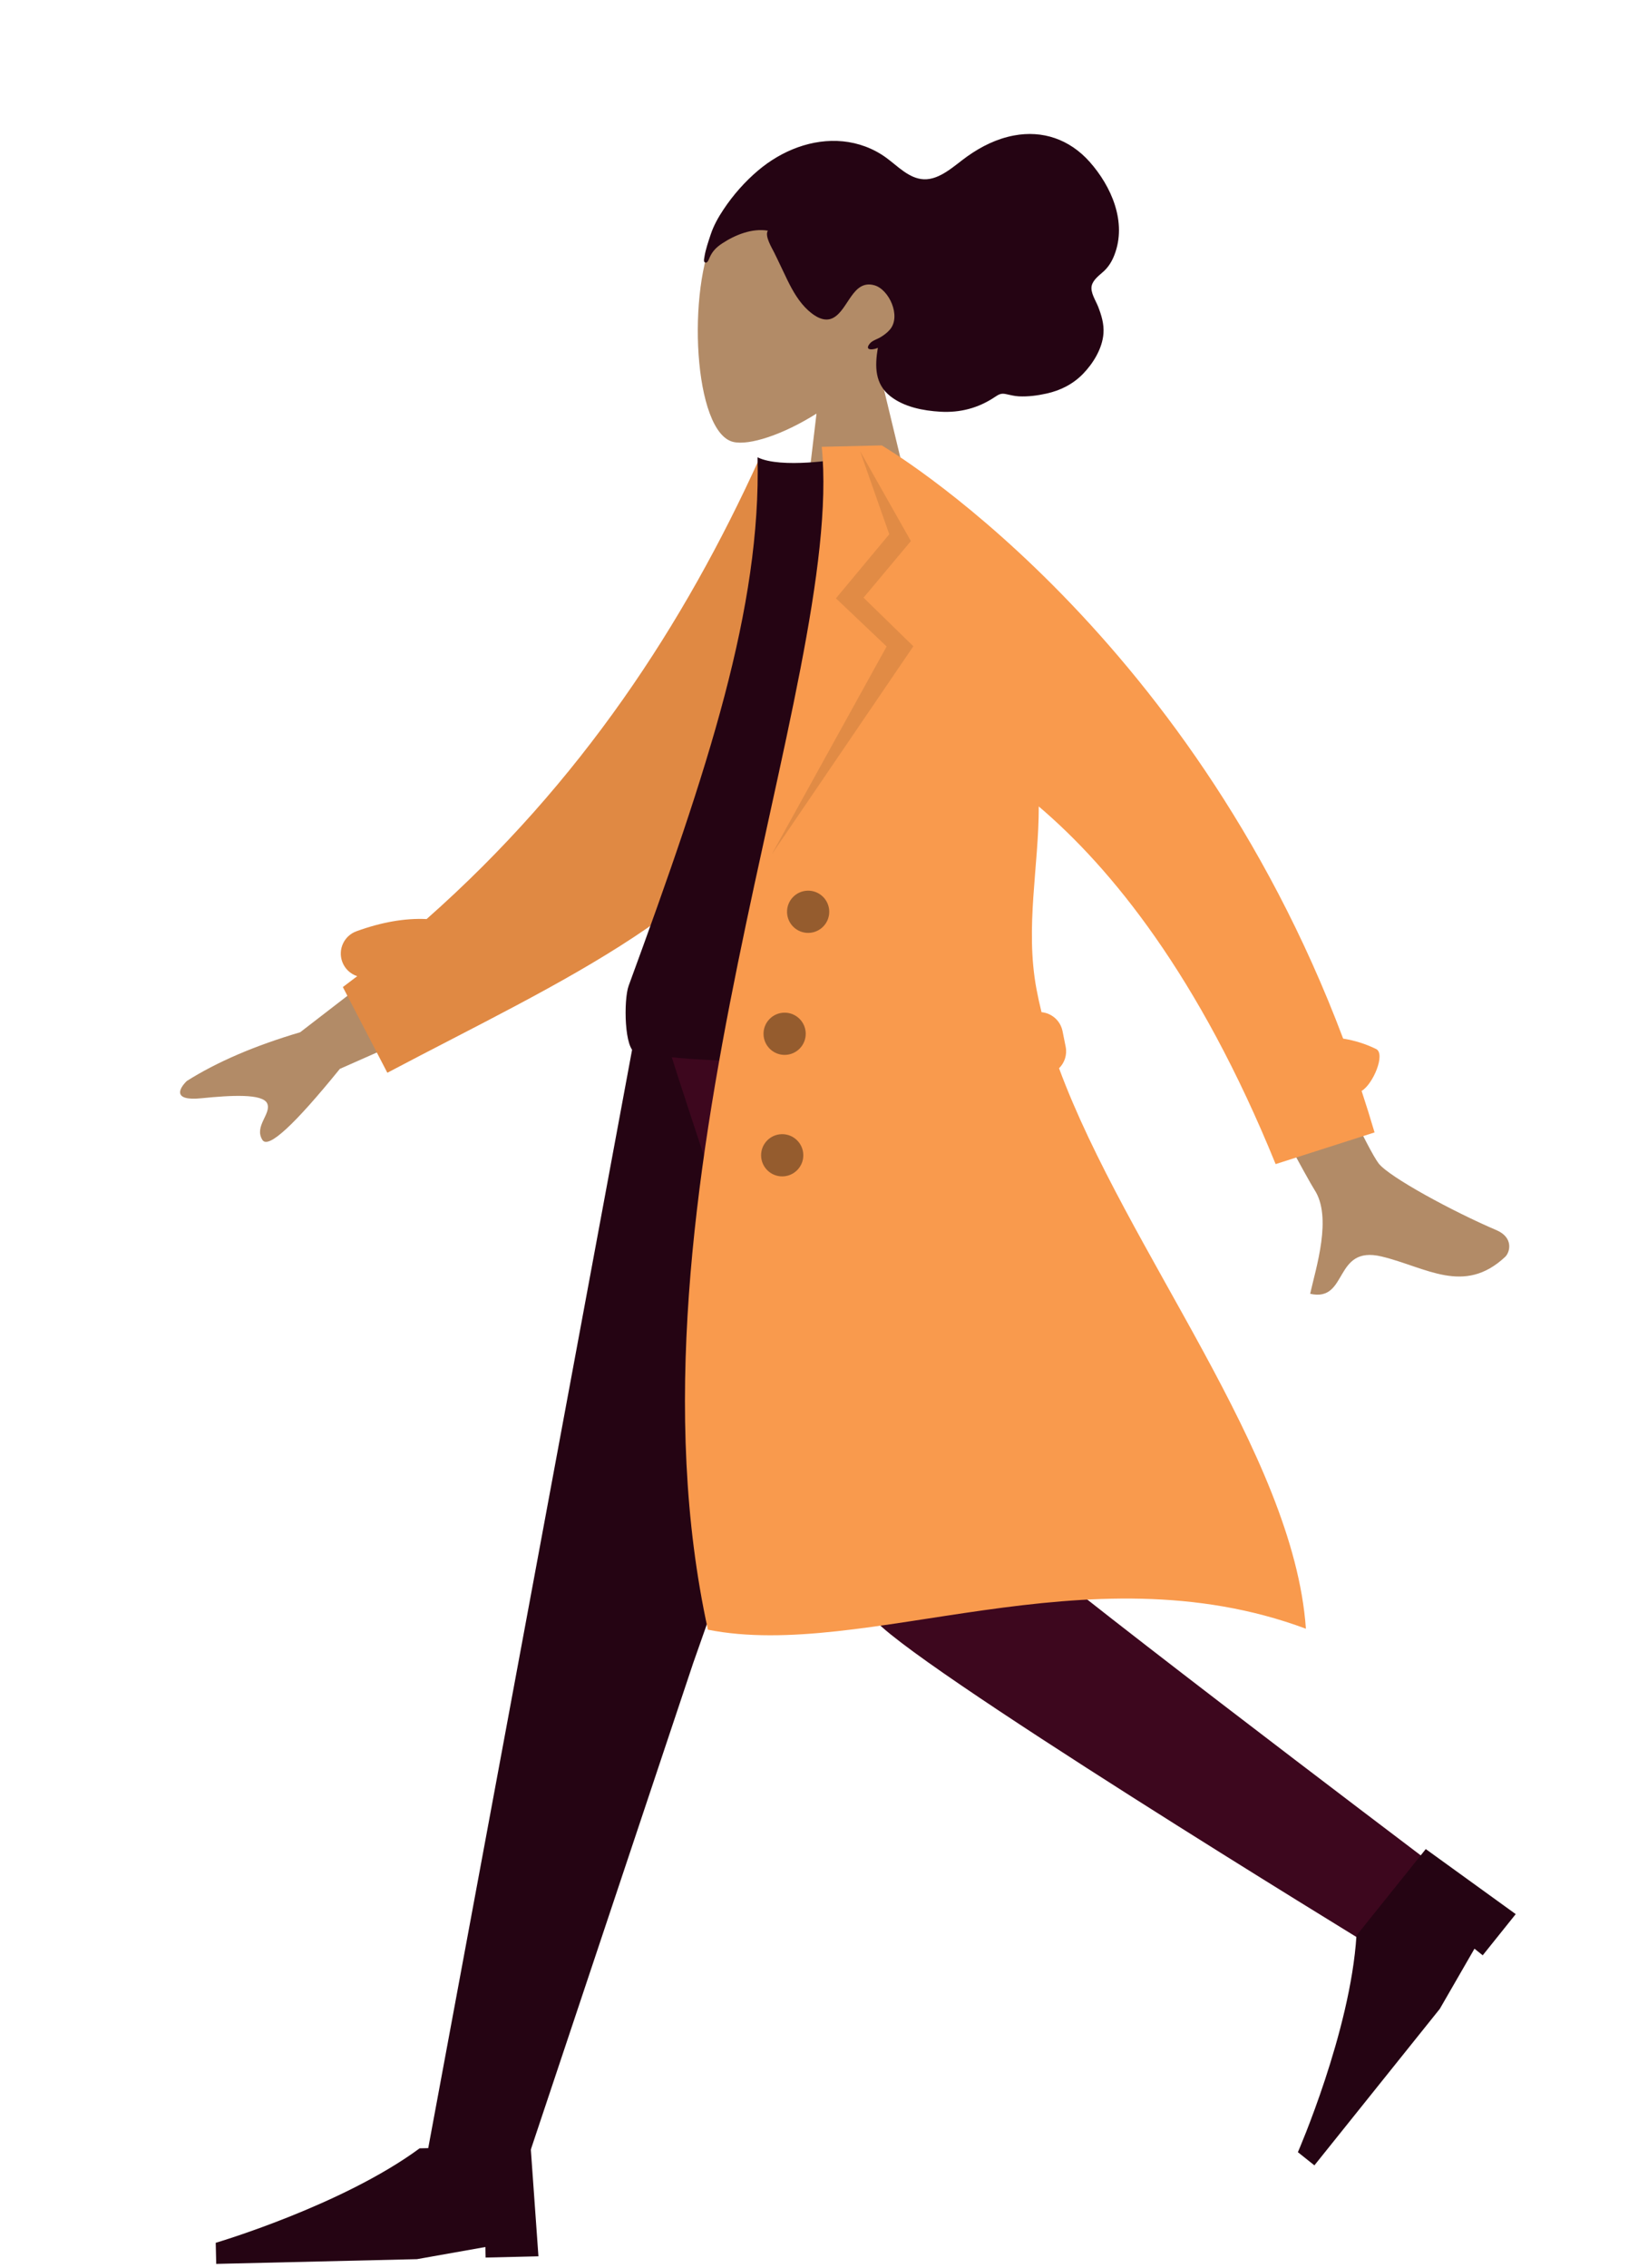 <svg width="310" height="429" viewBox="0 0 310 429" fill="none" xmlns="http://www.w3.org/2000/svg">
<path d="M172.753 48.76C170.748 27.527 141.017 32.907 135.465 43.778C129.913 54.649 131.244 81.862 138.791 83.605C141.801 84.299 148.131 82.273 154.526 78.241L151.127 106.918L175.167 106.352L165.99 68.271C170.479 62.788 173.449 56.128 172.753 48.76Z" fill="#B28B67"/>
<path fill-rule="evenodd" clip-rule="evenodd" d="M133.309 48.652C133.515 47.255 134.06 45.696 134.499 44.368C135.064 42.657 135.945 41.105 136.919 39.64C138.753 36.88 140.973 34.375 143.439 32.281C147.944 28.456 153.74 26.174 159.505 26.735C162.416 27.019 165.26 28.051 167.701 29.823C169.907 31.424 172.048 33.807 174.858 33.915C177.915 34.034 180.651 31.294 183.06 29.585C185.777 27.659 188.682 26.234 191.896 25.63C197.28 24.62 202.401 26.313 206.229 30.625C210.303 35.214 213.346 42.012 210.889 48.277C210.432 49.441 209.833 50.428 208.958 51.255C208.156 52.013 206.924 52.829 206.619 54.017C206.296 55.281 207.388 56.875 207.823 57.998C208.447 59.606 208.968 61.298 208.838 63.065C208.626 65.968 206.857 68.776 204.964 70.725C203.039 72.708 200.639 73.876 198.06 74.449C196.338 74.831 194.574 75.061 192.813 74.975C191.939 74.931 191.163 74.709 190.313 74.537C189.486 74.371 189.031 74.598 188.344 75.062C185.151 77.218 181.685 78.104 177.935 77.883C174.77 77.696 171.111 77.022 168.483 74.936C165.565 72.618 165.545 69.328 166.136 65.798C165.431 66.166 163.462 66.43 164.608 65.003C165.063 64.439 165.94 64.192 166.532 63.853C167.221 63.457 167.918 62.95 168.446 62.319C170.576 59.769 168.246 54.737 165.475 53.964C161.358 52.816 160.578 58.572 157.695 60.125C156.038 61.017 154.255 59.892 152.97 58.732C151.249 57.176 150.052 55.091 149.01 52.964C148.153 51.213 147.351 49.435 146.478 47.693C146.07 46.88 144.671 44.586 145.324 43.639C142.383 43.129 139.15 44.413 136.666 46.055C135.64 46.734 134.862 47.474 134.333 48.642C134.22 48.893 133.978 49.635 133.653 49.672C133.049 49.743 133.258 49.003 133.309 48.652Z" fill="#250413"/>
<path fill-rule="evenodd" clip-rule="evenodd" d="M176.273 186.586L131.19 314.604L99.699 408.918L80.487 409.371L121.614 187.872L176.273 186.586Z" fill="#250413"/>
<path fill-rule="evenodd" clip-rule="evenodd" d="M188.153 186.307C189.7 229.832 190.701 288.457 191.983 291.142C193.264 293.827 269.171 351.202 269.171 351.202L259.664 368.233C259.664 368.233 169.857 313.401 165.156 305.925C160.455 298.449 136.09 229.206 123.287 187.833L188.153 186.307Z" fill="#3D071E"/>
<path fill-rule="evenodd" clip-rule="evenodd" d="M286.858 362.096L269.834 349.791L256.717 366.153C255.587 384.332 245.632 407.13 245.632 407.13L248.756 409.622L272.492 380.016L279.05 368.641L280.612 369.887L286.858 362.096Z" fill="#250413"/>
<path fill-rule="evenodd" clip-rule="evenodd" d="M101.903 426.828L100.411 405.908L79.417 406.402C64.731 417.225 40.827 424.274 40.827 424.274L40.92 428.263L78.91 427.369L91.859 425.069L91.906 427.064L101.903 426.828Z" fill="#250413"/>
<path d="M214.467 161.611C214.503 161.677 246.506 221.629 248.766 225.067C252.158 230.227 249.08 239.74 247.953 244.746C255.229 246.394 252.297 235.472 261.506 237.7C269.912 239.734 277.061 245.041 284.844 237.778C285.801 236.885 286.488 234.107 283.199 232.705C275.004 229.211 262.889 222.65 260.915 220.086C256.88 214.844 232.002 158.078 231.974 158.013L214.467 161.611ZM56.805 195.276C48.224 197.81 41.076 200.88 35.363 204.485C34.024 205.764 32.429 208.329 38.095 207.759C43.761 207.189 49.746 206.844 50.576 208.761C51.405 210.679 48.025 213.076 49.669 215.652C50.766 217.368 55.651 212.883 64.322 202.198L95.548 188.38L88.099 171.144L56.805 195.276Z" fill="#B28B67"/>
<path d="M143.674 86.842C129.515 117.957 110.065 147.945 80.737 173.861C76.634 173.664 72.195 174.447 67.456 176.169C65.123 177.016 63.92 179.595 64.767 181.927C65.259 183.281 66.334 184.253 67.606 184.666C66.707 185.354 65.802 186.042 64.887 186.723L73.307 202.934C106.715 185.283 138.189 171.827 152.013 143.66C156.653 134.206 154.262 102.522 154.454 90.97L143.674 86.842Z" fill="#E08943"/>
<path fill-rule="evenodd" clip-rule="evenodd" d="M194.484 197.386C194.484 197.386 147.529 203.665 120.374 199.13C118.132 198.755 118.003 189.128 118.977 186.475C134.138 145.16 144.04 114.944 143.371 86.511C147.863 88.725 158.921 86.84 158.921 86.84C179.49 115.673 189.419 149.078 194.484 197.386Z" fill="#250413"/>
<path d="M155.52 84.525C159.903 128.651 116.004 226.247 133.975 308.292C163.762 314.212 205.582 292.627 247.148 308.107C244.835 274.95 213.224 236.678 200.429 202.086C201.47 201.058 201.991 199.543 201.681 198.001L201.091 195.064C200.692 193.074 199.035 191.658 197.113 191.475C196.743 189.985 196.419 188.503 196.145 187.032C193.982 175.387 196.615 163.843 196.59 152.557C210.241 164.153 226.915 184.539 241.419 220.215L260.142 214.223C259.358 211.562 258.54 208.945 257.691 206.373C259.846 205.12 262.285 199.348 260.425 198.438C258.459 197.477 256.381 196.825 254.198 196.475C224.591 117.839 166.874 84.257 166.874 84.257L155.52 84.525Z" fill="#F99A4D"/>
<path fill-rule="evenodd" clip-rule="evenodd" d="M162.776 85.353L168.299 101.07L158.206 113.187L167.799 122.297L146.036 161.659L172.855 122.256L163.428 113.064L172.387 102.355L162.776 85.353Z" fill="black" fill-opacity="0.1"/>
<path d="M147.942 214.553C145.737 214.605 143.991 216.435 144.043 218.64C144.095 220.845 145.925 222.591 148.13 222.539C150.335 222.487 152.081 220.657 152.029 218.452C151.977 216.247 150.147 214.501 147.942 214.553ZM148.4 191.568C146.195 191.62 144.449 193.45 144.501 195.655C144.553 197.86 146.382 199.607 148.588 199.555C150.793 199.503 152.539 197.672 152.487 195.467C152.435 193.262 150.605 191.516 148.4 191.568ZM152.851 168.49C150.646 168.542 148.9 170.372 148.952 172.577C149.004 174.782 150.834 176.528 153.039 176.476C155.244 176.424 156.99 174.595 156.938 172.389C156.886 170.184 155.056 168.438 152.851 168.49Z" fill="black" fill-opacity="0.4"/>
</svg>
